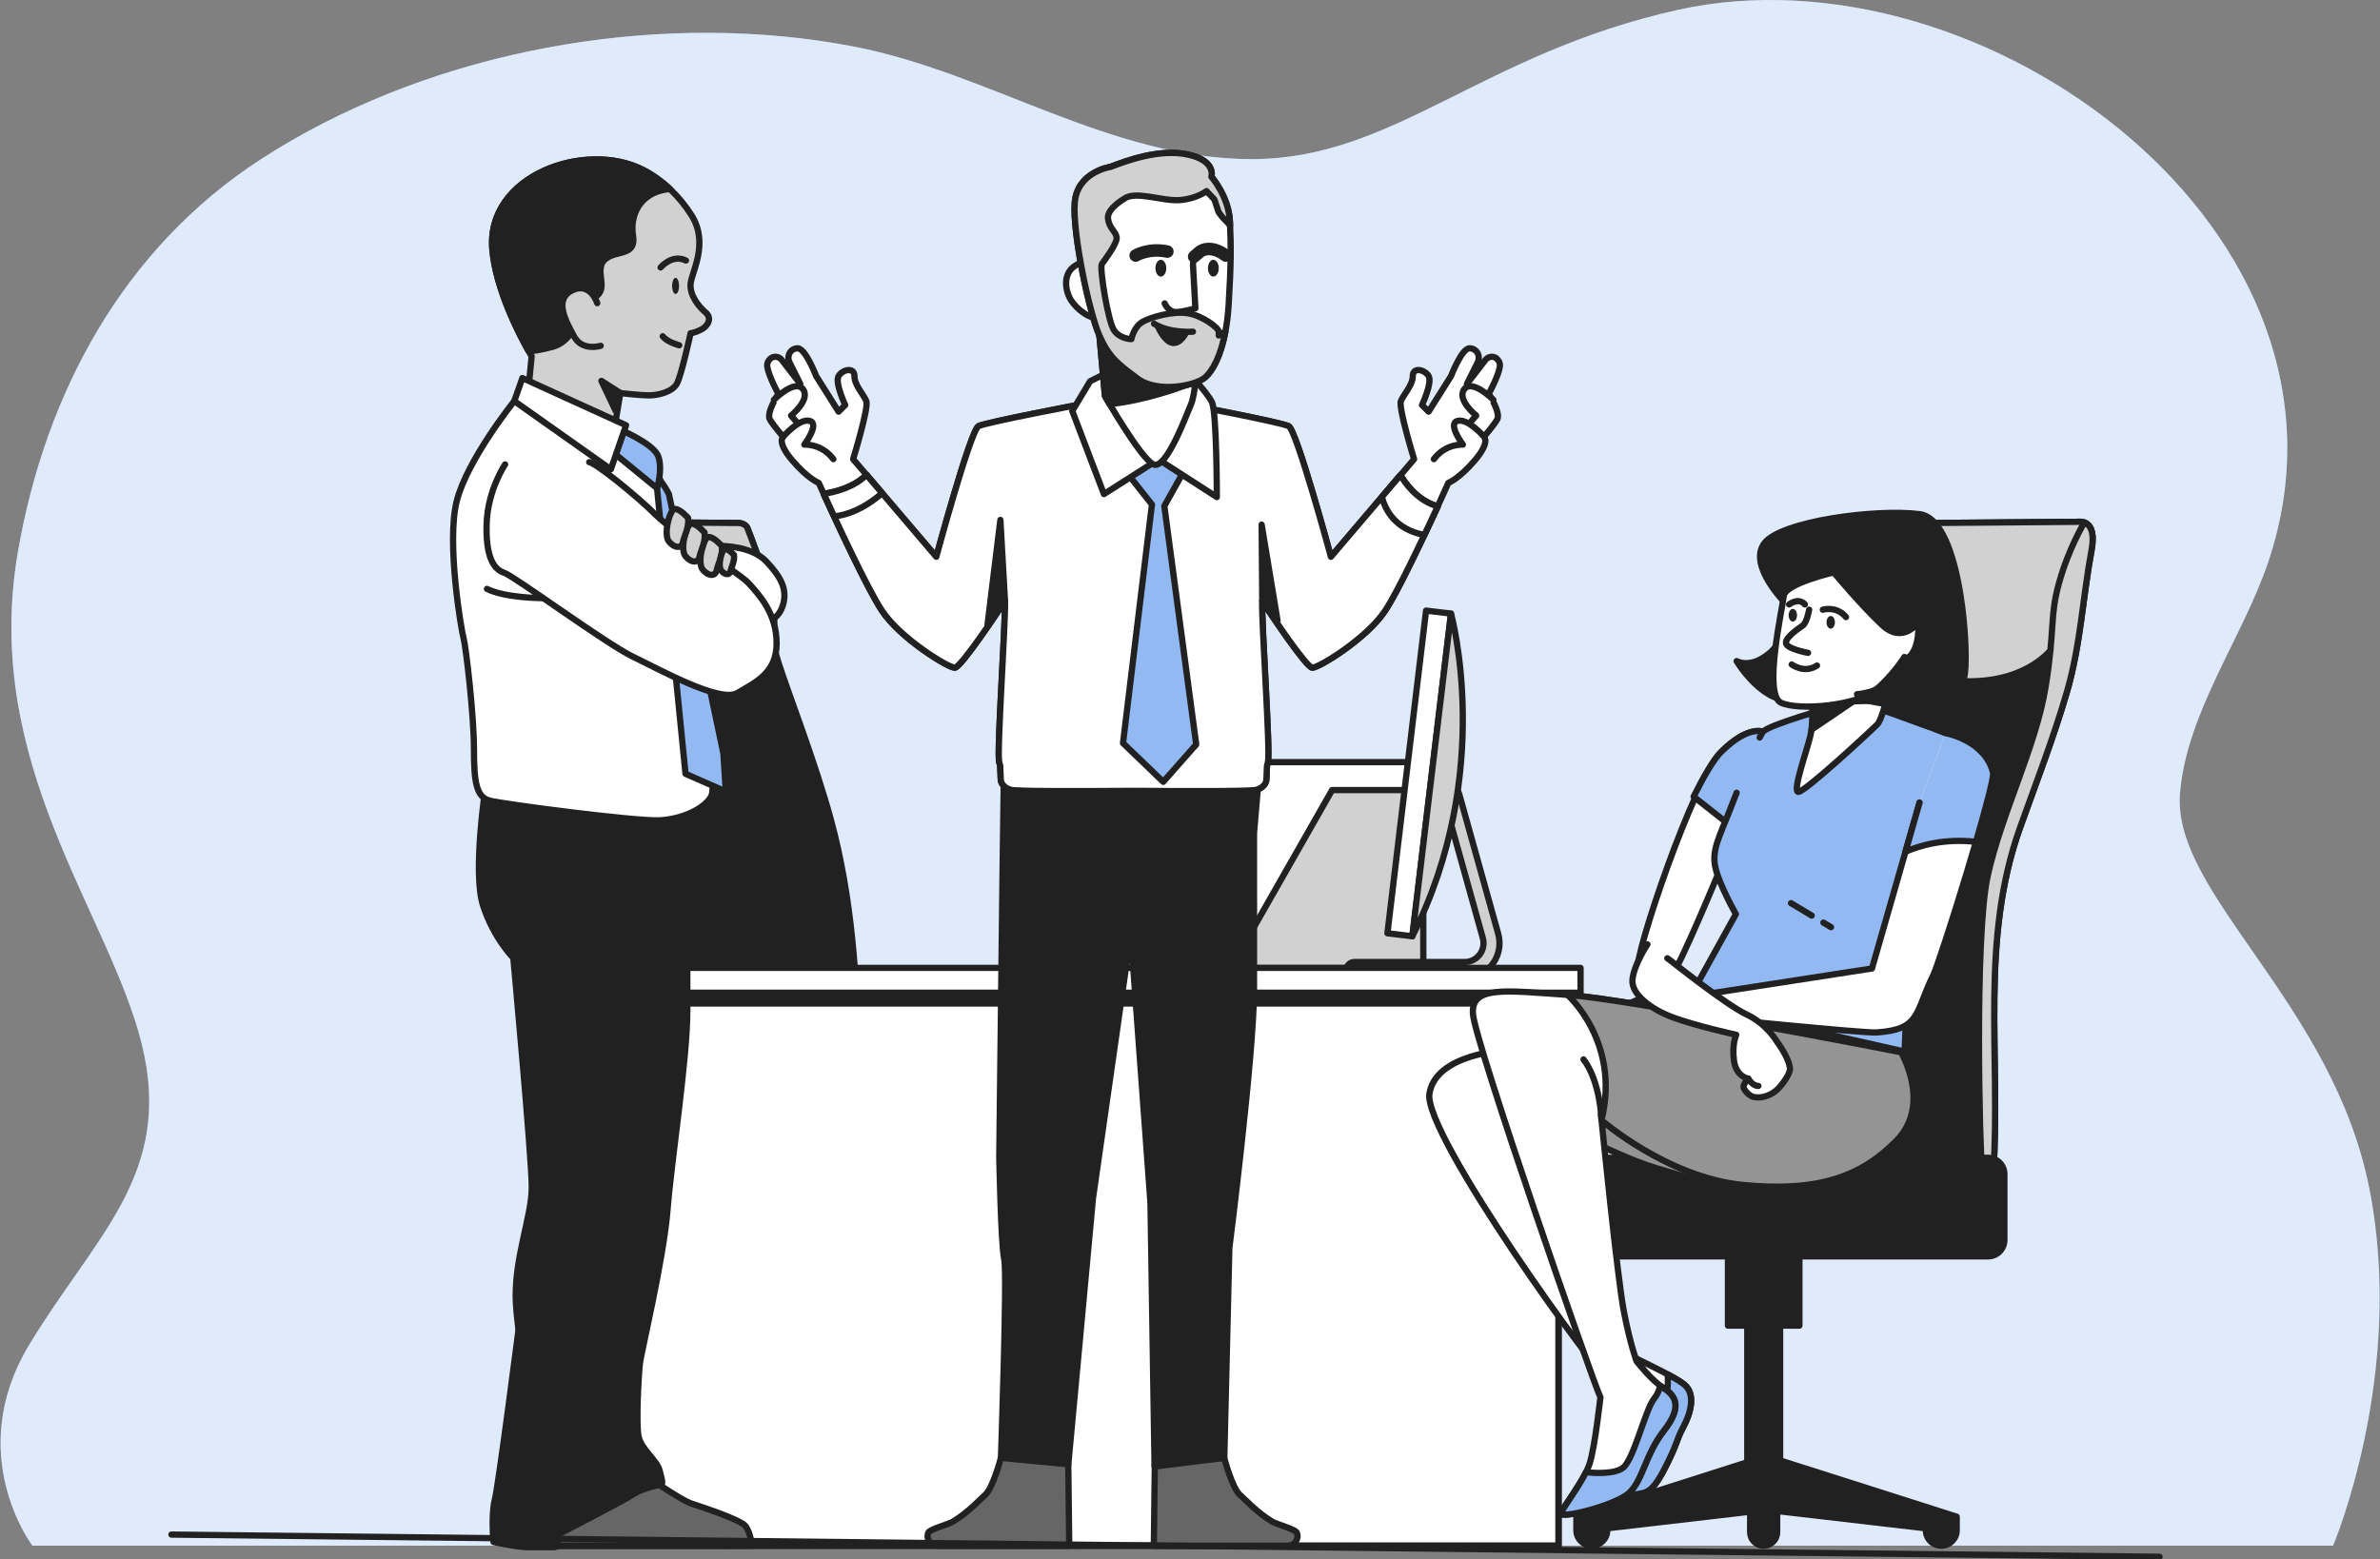 <svg width="380" height="249" viewBox="0 0 380 249" fill="none" xmlns="http://www.w3.org/2000/svg">
<rect x="0" y="0" width="380" height="249" fill="#808080" stroke="none"/>
<g clip-path="url(#clip0_1782_48454)">
<path d="M130.597 6.475C100.635 2.232 67.019 9.003 41.684 25.41C19.697 39.656 7.236 62.77 2.853 88.181C-2.959 121.891 17.383 145.72 22.614 166.644C27.845 187.567 15.059 197.448 4.597 214.884C-5.865 232.32 5.178 246.85 5.178 246.85H372.501C372.501 246.85 384.125 219.533 378.313 189.892C372.501 160.25 346.858 142.791 348.055 126.819C349.02 113.934 358.133 101.746 362.179 89.674C379.789 37.174 316.589 -9.241 267.884 1.581C236.498 8.555 222.549 25.41 199.882 25.41C177.099 25.41 157.942 11.554 136.141 7.399C134.311 7.05 132.462 6.742 130.597 6.48V6.475Z" fill="#93B9F2"/>
<path opacity="0.7" d="M130.597 6.475C100.635 2.232 67.019 9.003 41.684 25.41C19.697 39.656 7.236 62.77 2.853 88.181C-2.959 121.891 17.383 145.72 22.614 166.644C27.845 187.567 15.059 197.448 4.597 214.884C-5.865 232.32 5.178 246.85 5.178 246.85H372.501C372.501 246.85 384.125 219.533 378.313 189.892C372.501 160.25 346.858 142.791 348.055 126.819C349.02 113.934 358.133 101.746 362.179 89.674C379.789 37.174 316.589 -9.241 267.884 1.581C236.498 8.555 222.549 25.41 199.882 25.41C177.099 25.41 157.942 11.554 136.141 7.399C134.311 7.05 132.462 6.742 130.597 6.48V6.475Z" fill="white"/>
<path d="M94.511 83.333L117.493 83.522C117.493 83.522 119.012 83.333 119.39 84.474C119.39 84.474 123.379 94.537 123.568 98.148C123.757 101.759 122.806 101.186 124.331 105.937C125.85 110.689 130.217 121.893 132.687 131.012C136.005 143.266 136.871 156.269 137.08 168.921C137.113 170.948 138.325 188.416 135.17 188.416C132.55 188.416 108.368 191.623 108.075 186.956C106.915 168.373 110.271 150.221 103.819 132.153C101.309 125.133 98.435 117.722 96.31 110.383C94.172 103.011 93.814 95.411 92.419 87.895C91.467 82.766 94.511 83.339 94.511 83.339V83.333Z" fill="#212121" stroke="#212121" stroke-linecap="round" stroke-linejoin="round"/>
<path d="M92.262 85.608C92.49 82.955 94.511 83.333 94.511 83.333L117.493 83.522C117.493 83.522 119.012 83.333 119.39 84.474C119.39 84.474 123.379 94.537 123.568 98.148C123.64 99.543 123.542 100.312 123.483 101.01L122.995 101.759C122.995 101.759 122.232 108.408 113.12 108.786C104.001 109.164 98.871 104.986 96.975 100.997C95.078 97.008 94.315 90.548 92.797 86.748C92.647 86.364 92.458 85.986 92.256 85.608H92.262Z" fill="#D1D1D1" stroke="#212121" stroke-linecap="round" stroke-linejoin="round"/>
<path d="M97.588 93.025C99.126 98.572 98.207 100.117 99.745 109.672C101.283 119.228 106.837 130.015 108.994 139.883C111.151 149.745 110.226 184.584 109.92 186.122C109.802 186.708 109.776 187.654 109.783 188.599C108.746 188.214 108.121 187.68 108.075 186.95C106.915 168.367 110.272 150.214 103.819 132.146C101.309 125.126 98.435 117.715 96.31 110.376C94.172 103.004 93.814 95.404 92.419 87.889C91.832 84.741 92.758 83.743 93.553 83.437L93.572 83.47C93.572 83.47 96.036 87.478 97.581 93.025H97.588Z" fill="#D1D1D1" stroke="#212121" stroke-linecap="round" stroke-linejoin="round"/>
<path d="M141.982 233.286L142.138 233.162V211.705H139.055V198.141H150.462V211.705H147.379V233.527L174.663 242.222V244.38C174.663 245.742 173.561 246.844 172.199 246.844C170.837 246.844 169.735 245.742 169.735 244.38V244.073L146.922 241.421V244.693C146.922 245.885 145.958 246.85 144.765 246.85C143.572 246.85 142.607 245.885 142.607 244.693V241.316L118.869 244.073V244.38C118.869 245.742 117.767 246.844 116.405 246.844C115.043 246.844 113.941 245.742 113.941 244.38V242.222L141.995 233.28L141.982 233.286Z" fill="#212121" stroke="#212121" stroke-linecap="round" stroke-linejoin="round"/>
<path d="M108.935 200.644H177.72C179.16 200.644 180.327 199.477 180.327 198.037V187.517C180.327 186.077 179.16 184.909 177.72 184.909H108.935C107.495 184.909 106.328 186.077 106.328 187.517V198.037C106.328 199.477 107.495 200.644 108.935 200.644Z" fill="#212121" stroke="#212121" stroke-linecap="round" stroke-linejoin="round"/>
<path d="M225.842 121.717H198.597V153.193H225.842V121.717Z" fill="white" stroke="#212121" stroke-linecap="round" stroke-linejoin="round"/>
<path d="M196.485 154.601H227.25V126.176H212.689L196.485 154.601Z" fill="#D1D1D1" stroke="#212121" stroke-linecap="round" stroke-linejoin="round"/>
<path d="M233.853 156.178H216.248C215.544 156.178 214.977 155.611 214.977 154.907C214.977 154.203 215.544 153.636 216.248 153.636H233.853C234.701 153.636 235.509 153.278 236.082 152.652C236.78 151.883 237.034 150.82 236.754 149.816L230.509 127.44C230.32 126.762 230.718 126.058 231.396 125.869C232.067 125.68 232.778 126.078 232.967 126.756L239.211 149.132C239.726 150.983 239.263 152.939 237.973 154.366C236.923 155.52 235.424 156.185 233.86 156.185L233.853 156.178Z" fill="#D1D1D1" stroke="#212121" stroke-linecap="round" stroke-linejoin="round"/>
<path d="M231.677 97.993L227.691 97.516L221.519 149.044L225.506 149.522L231.677 97.993Z" fill="white" stroke="#212121" stroke-linecap="round" stroke-linejoin="round"/>
<path d="M231.67 98.005C231.67 98.005 238.748 123.269 225.491 149.53L231.67 98.005Z" fill="#D1D1D1" stroke="#212121" stroke-linecap="round" stroke-linejoin="round"/>
<path d="M87.869 246.85L248.844 246.85V156.067H87.869V246.85Z" fill="#212121"/>
<path d="M87.869 246.85L248.844 246.85V156.067H87.869V246.85Z" fill="white" stroke="#212121" stroke-linecap="round" stroke-linejoin="round"/>
<path d="M87.869 246.85L248.844 246.85V156.067H87.869V246.85Z" stroke="#212121" stroke-linecap="round" stroke-linejoin="round"/>
<path d="M87.987 160.76L248.766 160.76V158.251L87.987 158.251V160.76Z" fill="#212121"/>
<path d="M86.689 158.544L252.358 158.544V154.575L86.689 154.575V158.544Z" fill="white" stroke="#212121" stroke-linecap="round" stroke-linejoin="round"/>
<path d="M331.845 83.333L308.862 83.522C308.862 83.522 307.344 83.333 306.966 84.474C306.966 84.474 302.977 94.537 302.788 98.148C302.599 101.759 303.55 101.186 302.025 105.937C300.506 110.689 296.139 121.893 293.669 131.012C290.351 143.266 289.484 156.269 289.276 168.921C289.243 170.948 288.031 188.416 291.186 188.416C293.806 188.416 317.988 191.623 318.281 186.956C319.441 168.373 316.084 150.221 322.537 132.153C325.04 125.133 327.921 117.722 330.046 110.383C332.184 103.011 332.542 95.411 333.937 87.895C334.889 82.766 331.845 83.339 331.845 83.339V83.333Z" fill="#212121" stroke="#212121" stroke-linecap="round" stroke-linejoin="round"/>
<path d="M334.093 85.608C333.865 82.955 331.845 83.333 331.845 83.333L308.862 83.522C308.862 83.522 307.344 83.333 306.966 84.474C306.966 84.474 302.976 94.537 302.787 98.148C302.716 99.543 302.814 100.312 302.872 101.01L303.361 101.759C303.361 101.759 304.124 108.408 313.236 108.786C322.355 109.164 327.484 104.986 329.381 100.997C331.278 97.008 332.04 90.548 333.559 86.748C333.709 86.364 333.898 85.986 334.1 85.608H334.093Z" fill="#D1D1D1" stroke="#212121" stroke-linecap="round" stroke-linejoin="round"/>
<path d="M328.768 93.025C327.23 98.572 328.149 100.117 326.611 109.672C325.073 119.228 319.519 130.015 317.362 139.883C315.204 149.745 316.13 184.584 316.436 186.122C316.554 186.708 316.58 187.654 316.573 188.599C317.609 188.214 318.235 187.68 318.281 186.95C319.441 168.367 316.084 150.214 322.537 132.146C325.047 125.126 327.921 117.715 330.046 110.376C332.184 103.004 332.542 95.404 333.937 87.889C334.524 84.741 333.598 83.743 332.803 83.437L332.783 83.47C332.783 83.47 330.32 87.478 328.775 93.025H328.768Z" fill="#D1D1D1" stroke="#212121" stroke-linecap="round" stroke-linejoin="round"/>
<path d="M284.374 233.286L284.218 233.162V211.705H287.301V198.141H275.894V211.705H278.977V233.527L251.693 242.222V244.38C251.693 245.742 252.794 246.844 254.157 246.844C255.519 246.844 256.62 245.742 256.62 244.38V244.073L279.434 241.421V244.693C279.434 245.885 280.398 246.85 281.591 246.85C282.784 246.85 283.748 245.885 283.748 244.693V241.316L307.487 244.073V244.38C307.487 245.742 308.589 246.844 309.951 246.844C311.313 246.844 312.415 245.742 312.415 244.38V242.222L284.361 233.28L284.374 233.286Z" fill="#212121" stroke="#212121" stroke-linecap="round" stroke-linejoin="round"/>
<path d="M317.421 184.909H248.636C247.196 184.909 246.029 186.077 246.029 187.517V198.037C246.029 199.477 247.196 200.644 248.636 200.644H317.421C318.86 200.644 320.028 199.477 320.028 198.037V187.517C320.028 186.077 318.86 184.909 317.421 184.909Z" fill="#212121" stroke="#212121" stroke-linecap="round" stroke-linejoin="round"/>
<path d="M240.606 167.702C240.606 167.702 229.245 168.21 228.228 174.657C227.211 181.103 255.363 220.107 257.566 221.293C259.769 222.479 260.616 229.095 260.616 231.807C260.616 234.518 260.108 235.535 258.413 237.744C256.718 239.948 258.921 239.27 260.786 238.761C262.65 238.253 263.497 238.931 265.707 234.694C267.91 230.457 267.571 230.118 268.757 227.909C269.943 225.706 270.791 222.649 268.927 221.124C267.062 219.598 261.124 217.056 260.277 216.372C259.43 215.694 247.899 179.063 247.899 179.063C247.899 179.063 258.074 184.662 264.351 186.526C270.628 188.39 275.034 189.915 281.141 189.407C287.249 188.899 281.819 176.69 272.831 172.617C263.842 168.549 240.612 167.695 240.612 167.695L240.606 167.702Z" fill="white" stroke="#212121" stroke-miterlimit="10"/>
<path d="M272.831 172.623C267.512 170.211 257.207 168.934 249.679 168.289L252.097 181.259C255.623 183.039 260.662 185.431 264.358 186.526C270.634 188.39 275.041 189.915 281.148 189.407C287.255 188.899 281.826 176.69 272.837 172.617L272.831 172.623Z" fill="#949494" stroke="#212121" stroke-linecap="round" stroke-linejoin="round"/>
<path d="M268.927 221.124C268.346 220.654 267.382 220.081 266.293 219.501V220.954C266.293 223.561 263.249 231.383 263.249 231.383L260.59 232.608C260.486 234.746 259.925 235.77 258.406 237.745C256.712 239.948 258.915 239.27 260.779 238.761C262.643 238.253 263.491 238.931 265.7 234.694C267.903 230.457 267.564 230.118 268.751 227.909C269.937 225.706 270.784 222.649 268.92 221.124H268.927Z" fill="#93B9F2" stroke="#212121" stroke-linecap="round" stroke-linejoin="round"/>
<path d="M281.506 116.868C281.506 116.868 279.114 115.78 274.773 120.127C270.426 124.475 260.87 152.73 261.522 154.686C262.174 156.641 265.433 157.078 266.736 155.989C268.04 154.901 274.995 137.947 274.995 137.947L283.253 120.564" fill="white"/>
<path d="M281.506 116.868C281.506 116.868 279.114 115.78 274.773 120.127C270.426 124.475 260.87 152.73 261.522 154.686C262.174 156.641 265.433 157.078 266.736 155.989C268.04 154.901 274.995 137.947 274.995 137.947L283.253 120.564" stroke="#212121" stroke-linecap="round" stroke-linejoin="round"/>
<path d="M283.24 120.557L281.5 116.861C281.5 116.861 279.108 115.773 274.767 120.12C273.593 121.294 272.042 123.946 270.413 127.219L277.439 132.765L283.24 120.551V120.557Z" fill="#93B9F2" stroke="#212121" stroke-linecap="round" stroke-linejoin="round"/>
<path d="M277.276 126.606C276.826 127.747 276.409 128.815 276.07 129.689C274.552 133.6 273.248 135.77 273.9 138.599C274.552 141.421 277.159 145.984 277.159 145.984L269.337 160.115L304.098 167.937L304.965 147.066C304.965 147.066 315.393 125.341 315.609 121.861C315.824 118.38 309.957 116.861 304.743 114.906C299.529 112.951 296.921 112.299 296.921 112.299L292.359 112.951C292.359 112.951 282.367 115.773 281.493 116.861C281.363 117.024 281.18 117.35 280.959 117.787" fill="#93B9F2"/>
<path d="M277.276 126.606C276.826 127.747 276.409 128.815 276.07 129.689C274.552 133.6 273.248 135.77 273.9 138.599C274.552 141.421 277.159 145.984 277.159 145.984L269.337 160.115L304.098 167.937L304.965 147.066C304.965 147.066 315.393 125.341 315.609 121.861C315.824 118.38 309.957 116.861 304.743 114.906C299.529 112.951 296.921 112.299 296.921 112.299L292.359 112.951C292.359 112.951 282.367 115.773 281.493 116.861C281.363 117.024 281.18 117.35 280.959 117.787" stroke="#212121" stroke-linecap="round" stroke-linejoin="round"/>
<path d="M291.127 147.34L292.346 148.07" stroke="#212121" stroke-linecap="round" stroke-linejoin="round"/>
<path d="M285.958 144.237L289.263 146.219" stroke="#212121" stroke-linecap="round" stroke-linejoin="round"/>
<path d="M270.81 162.709C270.81 162.709 266.763 158.766 264.859 158.766C262.956 158.766 259.026 160.786 259.026 160.786C259.026 160.786 265.335 161.621 266.88 161.738C268.425 161.855 270.328 163.641 271.755 162.572L270.804 162.709H270.81Z" fill="white" stroke="#212121" stroke-linecap="round" stroke-linejoin="round"/>
<path d="M306.49 128.164L298.883 154.672L270.804 159.007L271.045 162.338C271.045 162.338 297.482 165.01 299.535 164.886C306.705 164.45 305.714 161.725 308.66 155.761C309.834 153.382 318.646 125.087 318.222 123.386C316.919 118.172 310.616 117.083 310.616 117.083" fill="white"/>
<path d="M306.49 128.164L298.883 154.672L270.804 159.007L271.045 162.338C271.045 162.338 297.482 165.01 299.535 164.886C306.705 164.45 305.714 161.725 308.66 155.761C309.834 153.382 318.646 125.087 318.222 123.386C316.919 118.172 310.616 117.083 310.616 117.083" stroke="#212121" stroke-linecap="round" stroke-linejoin="round"/>
<path d="M306.49 128.164L304.235 136.024C306.444 135.06 310.394 133.86 315.491 134.447C317.14 128.789 318.385 124.051 318.222 123.386C316.919 118.172 310.616 117.083 310.616 117.083" fill="#93B9F2"/>
<path d="M306.49 128.164L304.235 136.024C306.444 135.06 310.394 133.86 315.491 134.447C317.14 128.789 318.385 124.051 318.222 123.386C316.919 118.172 310.616 117.083 310.616 117.083" stroke="#212121" stroke-linecap="round" stroke-linejoin="round"/>
<path d="M289.341 112.331C289.341 112.331 289.602 115.056 289.08 117.389C288.559 119.723 286.095 126.469 287.138 126.469C288.181 126.469 298.421 116.998 299.718 115.701C301.015 114.404 302.573 104.933 302.573 104.933C302.573 104.933 292.717 111.81 289.341 112.325V112.331Z" fill="white" stroke="#212121" stroke-linecap="round" stroke-linejoin="round"/>
<path d="M289.243 116.523L297.208 111.126L292.176 111.289C291.049 111.836 290.058 112.227 289.347 112.331C289.347 112.331 289.55 114.43 289.243 116.523Z" fill="#212121" stroke="#212121" stroke-linecap="round" stroke-linejoin="round"/>
<path d="M303.524 168.041C303.524 168.041 260.108 159.561 250.272 158.883C240.436 158.205 234.837 157.358 235.176 161.933C235.515 166.509 254.17 220.27 255.525 223.151C255.525 223.151 254.678 230.953 253.831 233.664C252.983 236.376 249.594 240.619 249.255 241.636C248.916 242.653 257.904 240.449 260.108 238.416C262.311 236.382 262.65 232.308 265.707 228.411C268.757 224.513 267.401 222.812 265.537 221.625C263.673 220.439 261.3 217.389 261.3 217.389C261.3 217.389 260.284 214.677 259.267 209.417C258.25 204.157 255.708 178.893 255.708 178.893C255.708 178.893 266.221 188.051 278.26 189.237C290.299 190.424 297.254 187.882 302.853 182.113C308.452 176.345 303.531 168.041 303.531 168.041H303.524Z" fill="white" stroke="#212121" stroke-miterlimit="10"/>
<path d="M255.701 178.893C255.701 178.893 255.552 172.766 252.833 169.188" stroke="#212121" stroke-linecap="round" stroke-linejoin="round"/>
<path d="M265.537 221.632C265.394 221.541 265.244 221.43 265.094 221.319C264.898 222.036 264.599 222.766 264.123 223.34C262.708 225.047 260.864 233.117 259.123 234.42C257.696 235.489 254.372 235.242 253.225 235.118C251.941 237.699 249.535 240.788 249.255 241.642C248.916 242.659 257.905 240.456 260.108 238.422C262.311 236.389 262.65 232.315 265.707 228.417C268.757 224.519 267.401 222.818 265.537 221.632Z" fill="#93B9F2" stroke="#212121" stroke-linecap="round" stroke-linejoin="round"/>
<path d="M255.701 178.893C255.701 178.893 266.215 188.051 278.254 189.237C290.293 190.424 297.247 187.882 302.846 182.113C308.445 176.345 303.524 168.041 303.524 168.041C303.524 168.041 260.108 159.561 250.272 158.883C250.272 158.883 258.791 166.392 255.701 178.893Z" fill="#949494" stroke="#212121" stroke-linecap="round" stroke-linejoin="round"/>
<path d="M263.034 150.814C263.034 150.814 260.864 154.073 260.642 156.465C260.427 158.857 263.784 161.256 267.069 162.468C270.81 163.856 277.211 165.258 277.211 165.258C277.211 165.258 276.507 166.796 276.852 169.377C277.198 171.958 279.14 172.264 279.14 172.264C279.14 172.264 278.312 173.144 278.378 173.614C278.443 174.083 279.29 175.054 280.027 175.198C281.441 175.471 282.947 174.839 283.938 173.842C284.485 173.288 285.834 171.489 285.795 170.707C285.704 168.96 283.716 166.359 283.716 166.359C283.716 166.359 282.152 163.556 278.873 162.018C275.594 160.48 266.73 153.408 266.73 153.408L266.209 153.036" fill="white"/>
<path d="M263.034 150.814C263.034 150.814 260.864 154.073 260.642 156.465C260.427 158.857 263.784 161.256 267.069 162.468C270.81 163.856 277.211 165.258 277.211 165.258C277.211 165.258 276.507 166.796 276.852 169.377C277.198 171.958 279.14 172.264 279.14 172.264C279.14 172.264 278.312 173.144 278.378 173.614C278.443 174.083 279.29 175.054 280.027 175.198C281.441 175.471 282.947 174.839 283.938 173.842C284.485 173.288 285.834 171.489 285.795 170.707C285.704 168.96 283.716 166.359 283.716 166.359C283.716 166.359 282.152 163.556 278.873 162.018C275.594 160.48 266.73 153.408 266.73 153.408L266.209 153.036" stroke="#212121" stroke-linecap="round" stroke-linejoin="round"/>
<path d="M279.14 172.271C279.14 172.271 279.792 173.438 280.75 173.425" stroke="#212121" stroke-linecap="round" stroke-linejoin="round"/>
<path d="M285.026 96.284C285.026 96.284 279.049 90.307 281.702 86.761C284.361 83.216 299.633 81.228 306.496 82.114C313.36 83 314.468 105.807 313.581 108.238C312.695 110.676 304.723 112.442 302.514 111.999C300.298 111.556 286.128 112.885 282.81 111.113C279.486 109.34 277.276 105.579 277.276 105.579C277.276 105.579 279.492 106.908 282.588 104.249C285.684 101.59 285.026 96.278 285.026 96.278V96.284Z" fill="#212121" stroke="#212121" stroke-linecap="round" stroke-linejoin="round"/>
<path d="M292.776 91.415C292.776 91.415 285.026 93.188 284.805 95.176C284.583 97.171 281.48 110.897 284.361 112.227C287.242 113.557 296.537 112.67 299.418 110.233C302.299 107.795 304.065 104.92 304.065 104.92C304.065 104.92 304.73 105.585 305.617 103.812C306.503 102.04 306.281 99.387 306.281 99.387C306.281 99.387 303.844 102.926 300.526 99.83C297.202 96.727 292.776 91.415 292.776 91.415Z" fill="white" stroke="#212121" stroke-linecap="round" stroke-linejoin="round"/>
<path d="M286.923 98.252C286.923 98.813 286.623 99.263 286.251 99.263C285.88 99.263 285.58 98.813 285.58 98.252C285.58 97.692 285.88 97.242 286.251 97.242C286.623 97.242 286.923 97.692 286.923 98.252Z" fill="#212121"/>
<path d="M292.972 99.387C292.972 99.947 292.672 100.397 292.3 100.397C291.929 100.397 291.629 99.947 291.629 99.387C291.629 98.826 291.929 98.376 292.3 98.376C292.672 98.376 292.972 98.826 292.972 99.387Z" fill="#212121"/>
<path d="M288.852 97.366C288.852 97.366 288.513 99.387 287.842 99.889C287.17 100.39 285.319 101.57 285.15 102.58C284.98 103.591 288.683 104.262 288.683 104.262" stroke="#212121" stroke-linecap="round" stroke-linejoin="round"/>
<path d="M286.069 106.12C286.069 106.12 288.09 107.632 290.11 106.289" stroke="#212121" stroke-linecap="round" stroke-linejoin="round"/>
<path d="M291.036 97.373C291.036 97.373 293.226 96.701 294.738 98.552" stroke="#212121" stroke-linecap="round" stroke-linejoin="round"/>
<path d="M288.174 96.532C288.174 96.532 287.334 95.352 285.652 96.532" stroke="#212121" stroke-linecap="round" stroke-linejoin="round"/>
<path d="M303.368 107.984C303.368 107.984 299.933 110.154 298.486 110.513C297.039 110.871 296.498 110.871 296.498 110.871C296.498 110.871 296.498 111.953 301.921 112.501C307.344 113.042 311.32 111.777 312.584 109.066" fill="#212121"/>
<path d="M303.368 107.984C303.368 107.984 299.933 110.154 298.486 110.513C297.039 110.871 296.498 110.871 296.498 110.871C296.498 110.871 296.498 111.953 301.921 112.501C307.344 113.042 311.32 111.777 312.584 109.066" stroke="#212121" stroke-linecap="round" stroke-linejoin="round"/>
<path d="M195.462 232.823C195.462 232.823 196.72 237.621 197.965 238.729C198.904 239.563 200.748 241.584 203.121 243.004C203.851 243.441 206.83 244.23 207.051 244.758C207.468 245.755 206.712 246.85 205.63 246.85H184.225L184.382 233.847L195.462 232.823Z" fill="#666666" stroke="#212121" stroke-linecap="round" stroke-linejoin="round"/>
<path d="M160.284 123.497L160.069 139.44L159.548 184.701C159.548 184.701 159.809 198.767 160.337 201.068C160.858 203.369 159.815 232.823 159.815 232.823L170.57 233.847L174.507 191.349L180.542 149.158L183.691 192.118L184.342 234.205L195.475 232.823L196.283 199.275C196.283 199.275 200.22 168.334 200.22 158.107V133.046L200.989 124.057L160.304 123.497H160.284Z" fill="#212121" stroke="#212121" stroke-linecap="round" stroke-linejoin="round"/>
<path d="M159.809 232.823C159.809 232.823 158.551 237.621 157.306 238.729C156.367 239.563 154.522 241.584 152.15 243.004C151.42 243.441 148.441 244.23 148.22 244.758C147.802 245.755 148.558 246.85 149.64 246.85H170.72L170.563 233.847L159.809 232.823Z" fill="#666666" stroke="#212121" stroke-linecap="round" stroke-linejoin="round"/>
<path d="M238.996 57.28C238.461 56.798 237.614 56.909 237.171 57.482L234.212 61.315L235.926 57.88C236.278 57.176 236.095 56.277 235.431 55.853C235.215 55.716 234.948 55.625 234.635 55.625C233.371 55.625 231.683 60.05 231.683 60.05L228.098 65.741L227.042 64.685C227.042 64.685 228.73 61.1 228.098 60.05C227.466 59.001 225.569 58.577 225.569 60.05C225.569 61.524 224.096 63.003 223.672 64.052C223.248 65.109 225.777 73.328 225.777 73.328L212.5 88.925C212.5 88.925 207.019 68.693 205.754 68.061C204.49 67.429 188.892 64.476 188.892 64.476H173.099C173.099 64.476 157.501 67.429 156.237 68.061C154.972 68.693 149.491 88.925 149.491 88.925L136.213 73.328C136.213 73.328 138.742 65.109 138.319 64.052C137.895 62.997 136.422 61.524 136.422 60.05C136.422 58.577 134.525 58.995 133.893 60.05C133.261 61.106 134.949 64.685 134.949 64.685L133.893 65.741L130.308 60.05C130.308 60.05 128.62 55.625 127.355 55.625C127.043 55.625 126.775 55.716 126.56 55.853C125.895 56.277 125.706 57.176 126.065 57.88L127.779 61.315L124.82 57.482C124.377 56.909 123.536 56.798 122.995 57.28C122.669 57.574 122.428 57.991 122.506 58.571C122.715 60.044 124.272 62.899 124.272 62.899C124.272 62.899 122.291 65.949 122.93 67.005C123.562 68.061 125.035 69.743 125.035 69.743C125.035 69.743 123.979 70.584 126.508 73.536C129.037 76.489 130.725 77.121 130.725 77.121C130.725 77.121 137.889 93.142 140.841 97.568C143.794 101.994 151.381 106.635 152.437 106.635C153.388 106.635 159.287 97.757 160.454 95.984C160.571 99.608 159.124 119.886 159.535 121.737C159.574 121.913 159.626 122.095 159.685 122.278L159.783 124.52C159.783 124.52 159.783 125.68 161.406 126.143C162.266 126.391 171.854 126.371 180.986 126.306C190.117 126.378 199.705 126.391 200.566 126.143C202.189 125.68 202.189 124.52 202.189 124.52L202.286 122.278C202.345 122.095 202.397 121.919 202.436 121.737C202.847 119.886 201.4 99.608 201.517 95.984C202.684 97.757 208.583 106.635 209.535 106.635C210.59 106.635 218.177 102 221.13 97.568C224.083 93.142 231.246 77.121 231.246 77.121C231.246 77.121 232.934 76.489 235.463 73.536C237.992 70.584 236.936 69.743 236.936 69.743C236.936 69.743 238.409 68.055 239.042 67.005C239.674 65.949 237.699 62.899 237.699 62.899C237.699 62.899 239.257 60.05 239.465 58.571C239.55 57.991 239.302 57.574 238.976 57.28H238.996Z" fill="white" stroke="#212121" stroke-linecap="round" stroke-linejoin="round"/>
<path d="M223.607 75.876L212.5 88.919C212.5 88.919 207.019 68.687 205.754 68.055C204.49 67.422 188.892 64.47 188.892 64.47H173.099C173.099 64.47 157.501 67.422 156.237 68.055C154.972 68.687 149.491 88.919 149.491 88.919L138.351 75.837C136.311 77.838 133.391 78.581 131.514 78.855C133.45 83.118 138.488 94.029 140.848 97.562C143.8 101.987 151.387 106.628 152.443 106.628C153.395 106.628 159.294 97.751 160.46 95.978C160.578 99.602 159.131 119.879 159.541 121.73C159.58 121.906 159.633 122.089 159.691 122.271L159.789 124.514C159.789 124.514 159.789 125.674 161.412 126.137C162.272 126.384 171.86 126.365 180.992 126.3C190.124 126.371 199.712 126.384 200.572 126.137C202.195 125.674 202.195 124.514 202.195 124.514L202.293 122.271C202.352 122.089 202.404 121.913 202.443 121.73C202.854 119.879 201.407 99.602 201.524 95.978C202.691 97.751 208.589 106.628 209.541 106.628C210.597 106.628 218.184 101.994 221.137 97.562C223.177 94.498 227.244 85.875 229.551 80.862C226.123 79.937 224.109 76.769 223.6 75.876H223.607Z" fill="white" stroke="#212121" stroke-linecap="round" stroke-linejoin="round"/>
<path d="M160.46 95.978L159.724 83.033L157.671 99.771L160.46 95.978Z" fill="#212121" stroke="#212121" stroke-linecap="round" stroke-linejoin="round"/>
<path d="M201.537 95.978L201.439 83.783L203.975 99.12L201.537 95.978Z" fill="#212121" stroke="#212121" stroke-linecap="round" stroke-linejoin="round"/>
<path d="M223.607 75.876L220.635 79.363C221.189 81.482 222.799 84.571 227.427 85.432C228.215 83.769 228.945 82.186 229.558 80.862C226.129 79.937 224.115 76.769 223.607 75.876Z" fill="white" stroke="#212121" stroke-linecap="round" stroke-linejoin="round"/>
<path d="M123.568 63.837C123.568 63.837 126.938 60.468 128.203 62.149C129.467 63.837 126.306 66.366 126.306 66.366L127.57 67.84" fill="white"/>
<path d="M123.568 63.837C123.568 63.837 126.938 60.468 128.203 62.149C129.467 63.837 126.306 66.366 126.306 66.366L127.57 67.84" stroke="#212121" stroke-linecap="round" stroke-linejoin="round"/>
<path d="M125.048 69.743C125.048 69.743 127.577 66.79 129.265 67.214C130.953 67.637 128.424 71.007 128.424 71.007C128.424 71.007 131.162 70.799 133.059 73.328" fill="white"/>
<path d="M125.048 69.743C125.048 69.743 127.577 66.79 129.265 67.214C130.953 67.637 128.424 71.007 128.424 71.007C128.424 71.007 131.162 70.799 133.059 73.328" stroke="#212121" stroke-linecap="round" stroke-linejoin="round"/>
<path d="M238.429 63.837C238.429 63.837 235.059 60.468 233.795 62.149C232.53 63.837 235.691 66.366 235.691 66.366L234.427 67.84" fill="white"/>
<path d="M238.429 63.837C238.429 63.837 235.059 60.468 233.795 62.149C232.53 63.837 235.691 66.366 235.691 66.366L234.427 67.84" stroke="#212121" stroke-linecap="round" stroke-linejoin="round"/>
<path d="M236.949 69.743C236.949 69.743 234.42 66.79 232.732 67.214C231.044 67.637 233.573 71.007 233.573 71.007C233.573 71.007 230.835 70.799 228.939 73.328" fill="white"/>
<path d="M236.949 69.743C236.949 69.743 234.42 66.79 232.732 67.214C231.044 67.637 233.573 71.007 233.573 71.007C233.573 71.007 230.835 70.799 228.939 73.328" stroke="#212121" stroke-linecap="round" stroke-linejoin="round"/>
<path d="M133.183 82.472C135.184 82.251 137.849 81.351 140.841 78.757L138.358 75.837C136.318 77.838 133.398 78.581 131.521 78.855C131.944 79.793 132.518 81.045 133.183 82.472Z" fill="white" stroke="#212121" stroke-linecap="round" stroke-linejoin="round"/>
<path d="M179.232 74.638L183.925 80.569L179.304 118.68L185.731 124.859L190.991 118.895L185.9 80.817L190.6 72.415L182.941 67.475L179.232 74.638Z" fill="#93B9F2" stroke="#212121" stroke-linecap="round" stroke-linejoin="round"/>
<path d="M176.58 59.62L174.051 60.885L171.202 65.63L176.26 78.907L184.955 73.373L194.282 79.383C194.282 79.383 194.282 65.786 193.494 64.209C192.705 62.625 189.544 59.307 189.544 59.307L176.58 59.627V59.62Z" fill="white" stroke="#212121" stroke-linecap="round" stroke-linejoin="round"/>
<path d="M175.537 53.565L176.423 63.264C176.423 63.264 182.113 73.223 184.166 74.168C186.22 75.12 189.544 65.949 190.176 64.528C190.808 63.108 191.128 58.362 191.128 58.362C191.128 58.362 185.437 58.206 182.589 56.309C179.741 54.412 175.791 52.359 175.791 52.359L175.537 53.572V53.565Z" fill="white" stroke="#212121" stroke-linecap="round" stroke-linejoin="round"/>
<path d="M175.791 52.353L175.537 53.565L176.423 63.264C176.423 63.264 176.703 63.759 177.166 64.541C182.902 63.929 188.318 61.96 190.887 60.917C191.043 59.555 191.121 58.369 191.121 58.369C191.121 58.369 185.431 58.212 182.583 56.316C179.734 54.419 175.784 52.366 175.784 52.366L175.791 52.353Z" fill="#212121" stroke="#212121" stroke-linecap="round" stroke-linejoin="round"/>
<path d="M174.931 43.58C174.931 43.58 174.025 41.005 171.756 42.374C169.494 43.742 170.14 46.669 171.072 48.044C172.01 49.426 173.601 50.528 174.566 50.71C175.53 50.893 174.924 43.58 174.924 43.58H174.931Z" fill="white" stroke="#212121" stroke-linecap="round" stroke-linejoin="round"/>
<path d="M177.303 26.639C177.303 26.639 171.997 27.428 171.606 32.336C171.215 37.251 173.966 50.026 175.537 53.559C177.107 57.098 178.483 58.075 181.631 60.435C184.779 62.795 190.867 61.615 192.438 60.239C194.009 58.864 195.782 55.129 196.173 48.644C196.564 42.158 196.564 39.212 196.368 35.282C196.173 31.352 193.422 28.21 193.422 28.21C193.422 28.21 194.211 25.655 189.687 24.671C185.17 23.686 179.858 25.655 177.303 26.639Z" fill="white" stroke="#212121" stroke-linecap="round" stroke-linejoin="round"/>
<path d="M194.595 53.565V52.978C194.595 52.392 192.04 50.423 189.681 50.032C187.321 49.641 183.782 50.619 182.407 51.408C181.031 52.196 180.64 54.158 180.64 54.158C180.64 54.158 178.874 54.158 177.89 52.783C176.906 51.408 175.53 42.758 175.921 42.172C176.312 41.585 178.476 38.828 178.281 37.85C178.085 36.872 177.101 36.475 176.906 34.904C176.71 33.333 179.461 31.762 179.461 31.762C181.227 30.387 185.555 32.153 188.306 31.958C191.056 31.762 192.634 30.524 192.634 30.524L193.891 31.847L194.55 33.828C194.55 33.828 194.889 34.428 195.671 35.217C196.284 35.83 196.049 35.543 196.394 36.045C196.381 35.797 196.375 35.549 196.362 35.302C196.166 31.371 193.416 28.23 193.416 28.23C193.416 28.23 194.204 25.674 189.681 24.69C185.164 23.706 179.852 25.674 177.297 26.659C177.297 26.659 171.991 27.447 171.6 32.355C171.209 37.27 173.959 50.045 175.53 53.578C177.101 57.117 178.476 58.095 181.625 60.455C184.773 62.814 190.861 61.634 192.431 60.259C193.618 59.223 194.908 56.85 195.645 52.965L194.589 53.578L194.595 53.565Z" fill="#D1D1D1" stroke="#212121" stroke-linecap="round" stroke-linejoin="round"/>
<path d="M190.665 40.985L191.597 40.177C191.597 40.177 193.181 38.913 195.71 40.809" stroke="#212121" stroke-width="2" stroke-linecap="round" stroke-linejoin="round"/>
<path d="M185.952 48.455C185.952 48.455 186.539 49.83 187.719 49.83C188.899 49.83 190.86 49.244 190.86 49.244L190.469 42.172L190.665 40.992" stroke="#212121" stroke-linecap="round" stroke-linejoin="round"/>
<path d="M184.949 52.294C184.949 52.294 185.933 54.562 187.217 54.758C188.501 54.953 189.387 53.083 189.387 53.083C189.387 53.083 186.826 53.083 184.949 52.294Z" fill="#212121" stroke="#212121" stroke-linecap="round" stroke-linejoin="round"/>
<path d="M190.469 52.972C190.469 52.972 186.819 53.278 184.258 51.701" stroke="#212121" stroke-linecap="round" stroke-linejoin="round"/>
<path d="M186.213 42.83C186.213 43.573 185.822 44.173 185.346 44.173C184.871 44.173 184.479 43.573 184.479 42.83C184.479 42.087 184.871 41.487 185.346 41.487C185.822 41.487 186.213 42.087 186.213 42.83Z" fill="#212121"/>
<path d="M194.595 42.83C194.595 43.573 194.204 44.173 193.728 44.173C193.253 44.173 192.862 43.573 192.862 42.83C192.862 42.087 193.253 41.487 193.728 41.487C194.204 41.487 194.595 42.087 194.595 42.83Z" fill="#212121"/>
<path d="M181.325 40.809C181.325 40.809 183.378 39.545 186.383 40.177" stroke="#212121" stroke-width="2" stroke-linecap="round" stroke-linejoin="round"/>
<path d="M83.013 210.649C83.013 210.649 79.644 236.956 79.011 239.485C78.379 242.014 78.796 246.25 78.796 246.25C78.796 246.25 82.583 247.091 84.272 247.091H88.482C88.482 247.091 91.102 246.426 91.735 246.211C92.367 245.996 94.472 246.42 96.995 246.42C99.517 246.42 108.147 246.629 109.203 245.996C110.259 245.364 110.161 242.848 107.639 240.743C105.116 238.637 98.761 237.634 97.92 236.578L97.079 235.528L95.398 232.582C95.398 232.582 97.542 228.326 97.118 226.012C96.695 223.698 95.854 219.696 95.854 218.855C95.854 218.014 97.327 211.49 97.959 210.434C98.592 209.378 97.118 199.907 91.859 199.49C86.598 199.067 83.229 203.909 83.02 210.643L83.013 210.649Z" fill="#212121" stroke="#212121" stroke-linecap="round" stroke-linejoin="round"/>
<path d="M105.325 237.171C105.325 237.171 109.112 239.693 110.376 240.117C111.641 240.541 118.165 242.639 119.006 243.695C119.847 244.745 120.055 246.85 120.055 246.85H89.538C89.538 246.85 88.065 246.426 88.489 243.063C88.912 239.7 101.961 235.274 105.325 237.171Z" fill="#666666" stroke="#212121" stroke-linecap="round" stroke-linejoin="round"/>
<path d="M77.538 125.622C77.538 125.622 75.433 139.303 77.115 144.563C78.796 149.823 81.957 152.984 81.957 152.984C81.957 152.984 84.904 184.766 84.904 189.602C84.904 194.439 81.957 201.178 82.381 208.335C82.805 215.492 87.009 236.539 87.009 239.276V243.487L88.906 245.168C88.906 245.168 100.273 239.276 101.114 238.644C101.955 238.012 104.692 237.171 105.325 237.171C105.957 237.171 105.748 236.539 105.325 234.857C104.901 233.175 102.378 231.487 101.955 229.382C101.531 227.277 101.955 219.703 102.163 217.806C102.372 215.909 105.95 201.178 106.582 193.181C107.215 185.183 109.737 169.188 109.737 161.399V138.247L109.946 127.512L77.532 125.615L77.538 125.622Z" fill="#212121" stroke="#212121" stroke-linecap="round" stroke-linejoin="round"/>
<path d="M82.114 64.052C82.114 64.052 74.573 73.432 72.917 80.054C71.261 86.677 73.654 100.658 74.019 101.942C74.384 103.232 75.674 114.267 75.674 119.599C75.674 124.931 76.039 127.323 78.249 127.877C80.458 128.431 101.427 131.188 105.285 131.006C109.151 130.823 112.644 128.985 113.563 127.14C114.482 125.302 112.644 110.031 111.171 101.388C109.698 92.745 106.57 81.338 105.84 77.845C105.103 74.351 99.4 69.384 98.663 68.465C97.927 67.546 83.209 62.944 83.209 62.944L82.108 64.046L82.114 64.052Z" fill="white" stroke="#212121" stroke-linecap="round" stroke-linejoin="round"/>
<path d="M102.757 27.174C105.827 28.784 108.486 31.306 110.448 34.441C113.205 38.854 110.448 43.456 110.265 45.294C110.083 47.132 111.556 48.97 112.657 49.895C113.759 50.814 113.022 52.105 111.921 52.653C110.819 53.206 110.265 53.206 110.265 53.206C110.265 53.206 108.792 60.011 108.056 61.302C107.319 62.593 105.11 63.14 103.643 63.14C102.176 63.14 99.041 62.775 99.041 62.775L97.94 69.397L84.33 62.593L84.884 56.889C84.884 56.889 79.363 47.875 78.627 39.968C77.506 27.956 93.612 22.389 102.763 27.187L102.757 27.174Z" fill="#D1D1D1" stroke="#212121" stroke-linecap="round" stroke-linejoin="round"/>
<path d="M99.041 62.762L96.023 60.826L98.272 65.571L99.041 62.762Z" fill="#212121" stroke="#212121" stroke-linecap="round" stroke-linejoin="round"/>
<path d="M108.453 55.142C108.453 55.142 106.537 54.66 105.813 53.702" stroke="#212121" stroke-linecap="round" stroke-linejoin="round"/>
<path d="M106.967 30.191C105.69 28.986 104.275 27.969 102.757 27.174C93.605 22.376 77.506 27.943 78.62 39.955C79.22 46.389 82.981 53.552 84.363 56.003C85.217 56.114 86.338 55.866 88.182 55.403C91.129 54.666 92.23 51.173 92.23 51.173L93.521 47.862C93.521 47.862 95.359 47.862 95.913 46.389C96.467 44.916 94.994 42.523 96.832 41.239C98.67 39.949 101.616 40.874 101.062 37.563C100.606 34.813 101.798 30.667 106.967 30.185V30.191Z" fill="#212121" stroke="#212121" stroke-linecap="round" stroke-linejoin="round"/>
<path d="M95.359 48.416C95.359 48.416 94.257 44.922 91.311 46.395C88.365 47.868 90.392 51.362 91.676 53.754C92.967 56.146 95.906 55.227 95.906 55.227" fill="#D1D1D1"/>
<path d="M95.359 48.416C95.359 48.416 94.257 44.922 91.311 46.395C88.365 47.868 90.392 51.362 91.676 53.754C92.967 56.146 95.906 55.227 95.906 55.227" stroke="#212121" stroke-linecap="round" stroke-linejoin="round"/>
<path d="M108.421 45.659C108.421 46.369 108.173 46.949 107.867 46.949C107.56 46.949 107.313 46.376 107.313 45.659C107.313 44.942 107.56 44.368 107.867 44.368C108.173 44.368 108.421 44.942 108.421 45.659Z" fill="#212121"/>
<path d="M105.475 42.712C105.475 42.712 107.313 40.503 109.522 41.611" stroke="#212121" stroke-linecap="round" stroke-linejoin="round"/>
<path d="M104.907 77.981L109.451 123.575L115.884 126.41L115.506 120.355L106.804 78.92C106.804 78.92 104.725 74.755 104.914 77.975L104.907 77.981Z" fill="#93B9F2" stroke="#212121" stroke-linecap="round" stroke-linejoin="round"/>
<path d="M96.584 71.17L104.907 77.981C104.907 77.981 105.853 74.957 105.096 72.871C104.34 70.786 98.67 68.465 98.67 68.465L96.577 71.164L96.584 71.17Z" fill="#93B9F2" stroke="#212121" stroke-linecap="round" stroke-linejoin="round"/>
<path d="M83.405 60.376L99.96 67.918L97.529 74.951L82.114 64.052L83.405 60.376Z" fill="white" stroke="#212121" stroke-linecap="round" stroke-linejoin="round"/>
<path d="M115.252 87.198C115.252 87.198 120.003 87.159 122.369 89.681C124.735 92.204 125.687 94.1 125.055 96.467C124.422 98.833 122.689 99.308 121.581 99.621C120.472 99.934 118.895 100.097 115.265 94.883C111.634 89.675 112.39 87.387 115.252 87.185V87.198Z" fill="white" stroke="#212121" stroke-linecap="round" stroke-linejoin="round"/>
<path d="M80.647 74.168C80.647 74.168 77.89 78.216 77.701 83.548C77.512 88.88 78.803 90.907 80.458 91.454C82.114 92.008 96.832 102.861 101.062 104.881C105.292 106.902 114.978 112.325 117.741 110.669C120.499 109.014 123.999 107.541 123.999 102.763C123.999 97.985 121.242 95.039 119.586 93.201C117.93 91.363 107.873 85.386 104.744 82.264C101.616 79.135 95.183 73.986 94.075 73.803" fill="white"/>
<path d="M80.647 74.168C80.647 74.168 77.89 78.216 77.701 83.548C77.512 88.88 78.803 90.907 80.458 91.454C82.114 92.008 96.832 102.861 101.062 104.881C105.292 106.902 114.978 112.325 117.741 110.669C120.499 109.014 123.999 107.541 123.999 102.763C123.999 97.985 121.242 95.039 119.586 93.201C117.93 91.363 107.873 85.386 104.744 82.264C101.616 79.135 95.183 73.986 94.075 73.803" stroke="#212121" stroke-linecap="round" stroke-linejoin="round"/>
<path d="M115.251 87.198C115.251 87.198 113.928 85.673 113.114 85.77C112.299 85.875 111.282 89.844 112.194 90.959C113.107 92.073 114.228 92.08 114.43 91.063C114.632 90.046 115.447 88.723 115.245 87.198H115.251Z" fill="#D1D1D1" stroke="#212121" stroke-linecap="round" stroke-linejoin="round"/>
<path d="M117.187 88.625C117.187 88.625 116.307 87.609 115.766 87.674C115.225 87.739 114.547 90.385 115.154 91.128C115.766 91.871 116.509 91.871 116.646 91.193C116.783 90.516 117.324 89.636 117.187 88.619V88.625Z" fill="#D1D1D1" stroke="#212121" stroke-linecap="round" stroke-linejoin="round"/>
<path d="M112.501 85.06C112.501 85.06 111.178 83.535 110.363 83.633C109.548 83.737 108.531 87.706 109.444 88.821C110.363 89.942 111.478 89.942 111.68 88.925C111.882 87.908 112.696 86.585 112.494 85.06H112.501Z" fill="#D1D1D1" stroke="#212121" stroke-linecap="round" stroke-linejoin="round"/>
<path d="M109.861 82.72C109.861 82.72 108.538 81.195 107.723 81.293C106.908 81.397 105.892 85.366 106.804 86.481C107.723 87.602 108.838 87.602 109.04 86.585C109.242 85.568 110.057 84.245 109.855 82.72H109.861Z" fill="#D1D1D1" stroke="#212121" stroke-linecap="round" stroke-linejoin="round"/>
<path d="M86.592 95.521C86.592 95.521 80.7 95.521 77.753 94.048L86.592 95.521Z" fill="white"/>
<path d="M86.592 95.521C86.592 95.521 80.7 95.521 77.753 94.048" stroke="#212121" stroke-linecap="round" stroke-linejoin="round"/>
<path d="M27.376 245.077L344.803 248.623" stroke="#212121" stroke-linecap="round" stroke-linejoin="round"/>
</g>
<defs>
<clipPath id="clip0_1782_48454">
<rect width="380" height="248.988" fill="white"/>
</clipPath>
</defs>
</svg>
